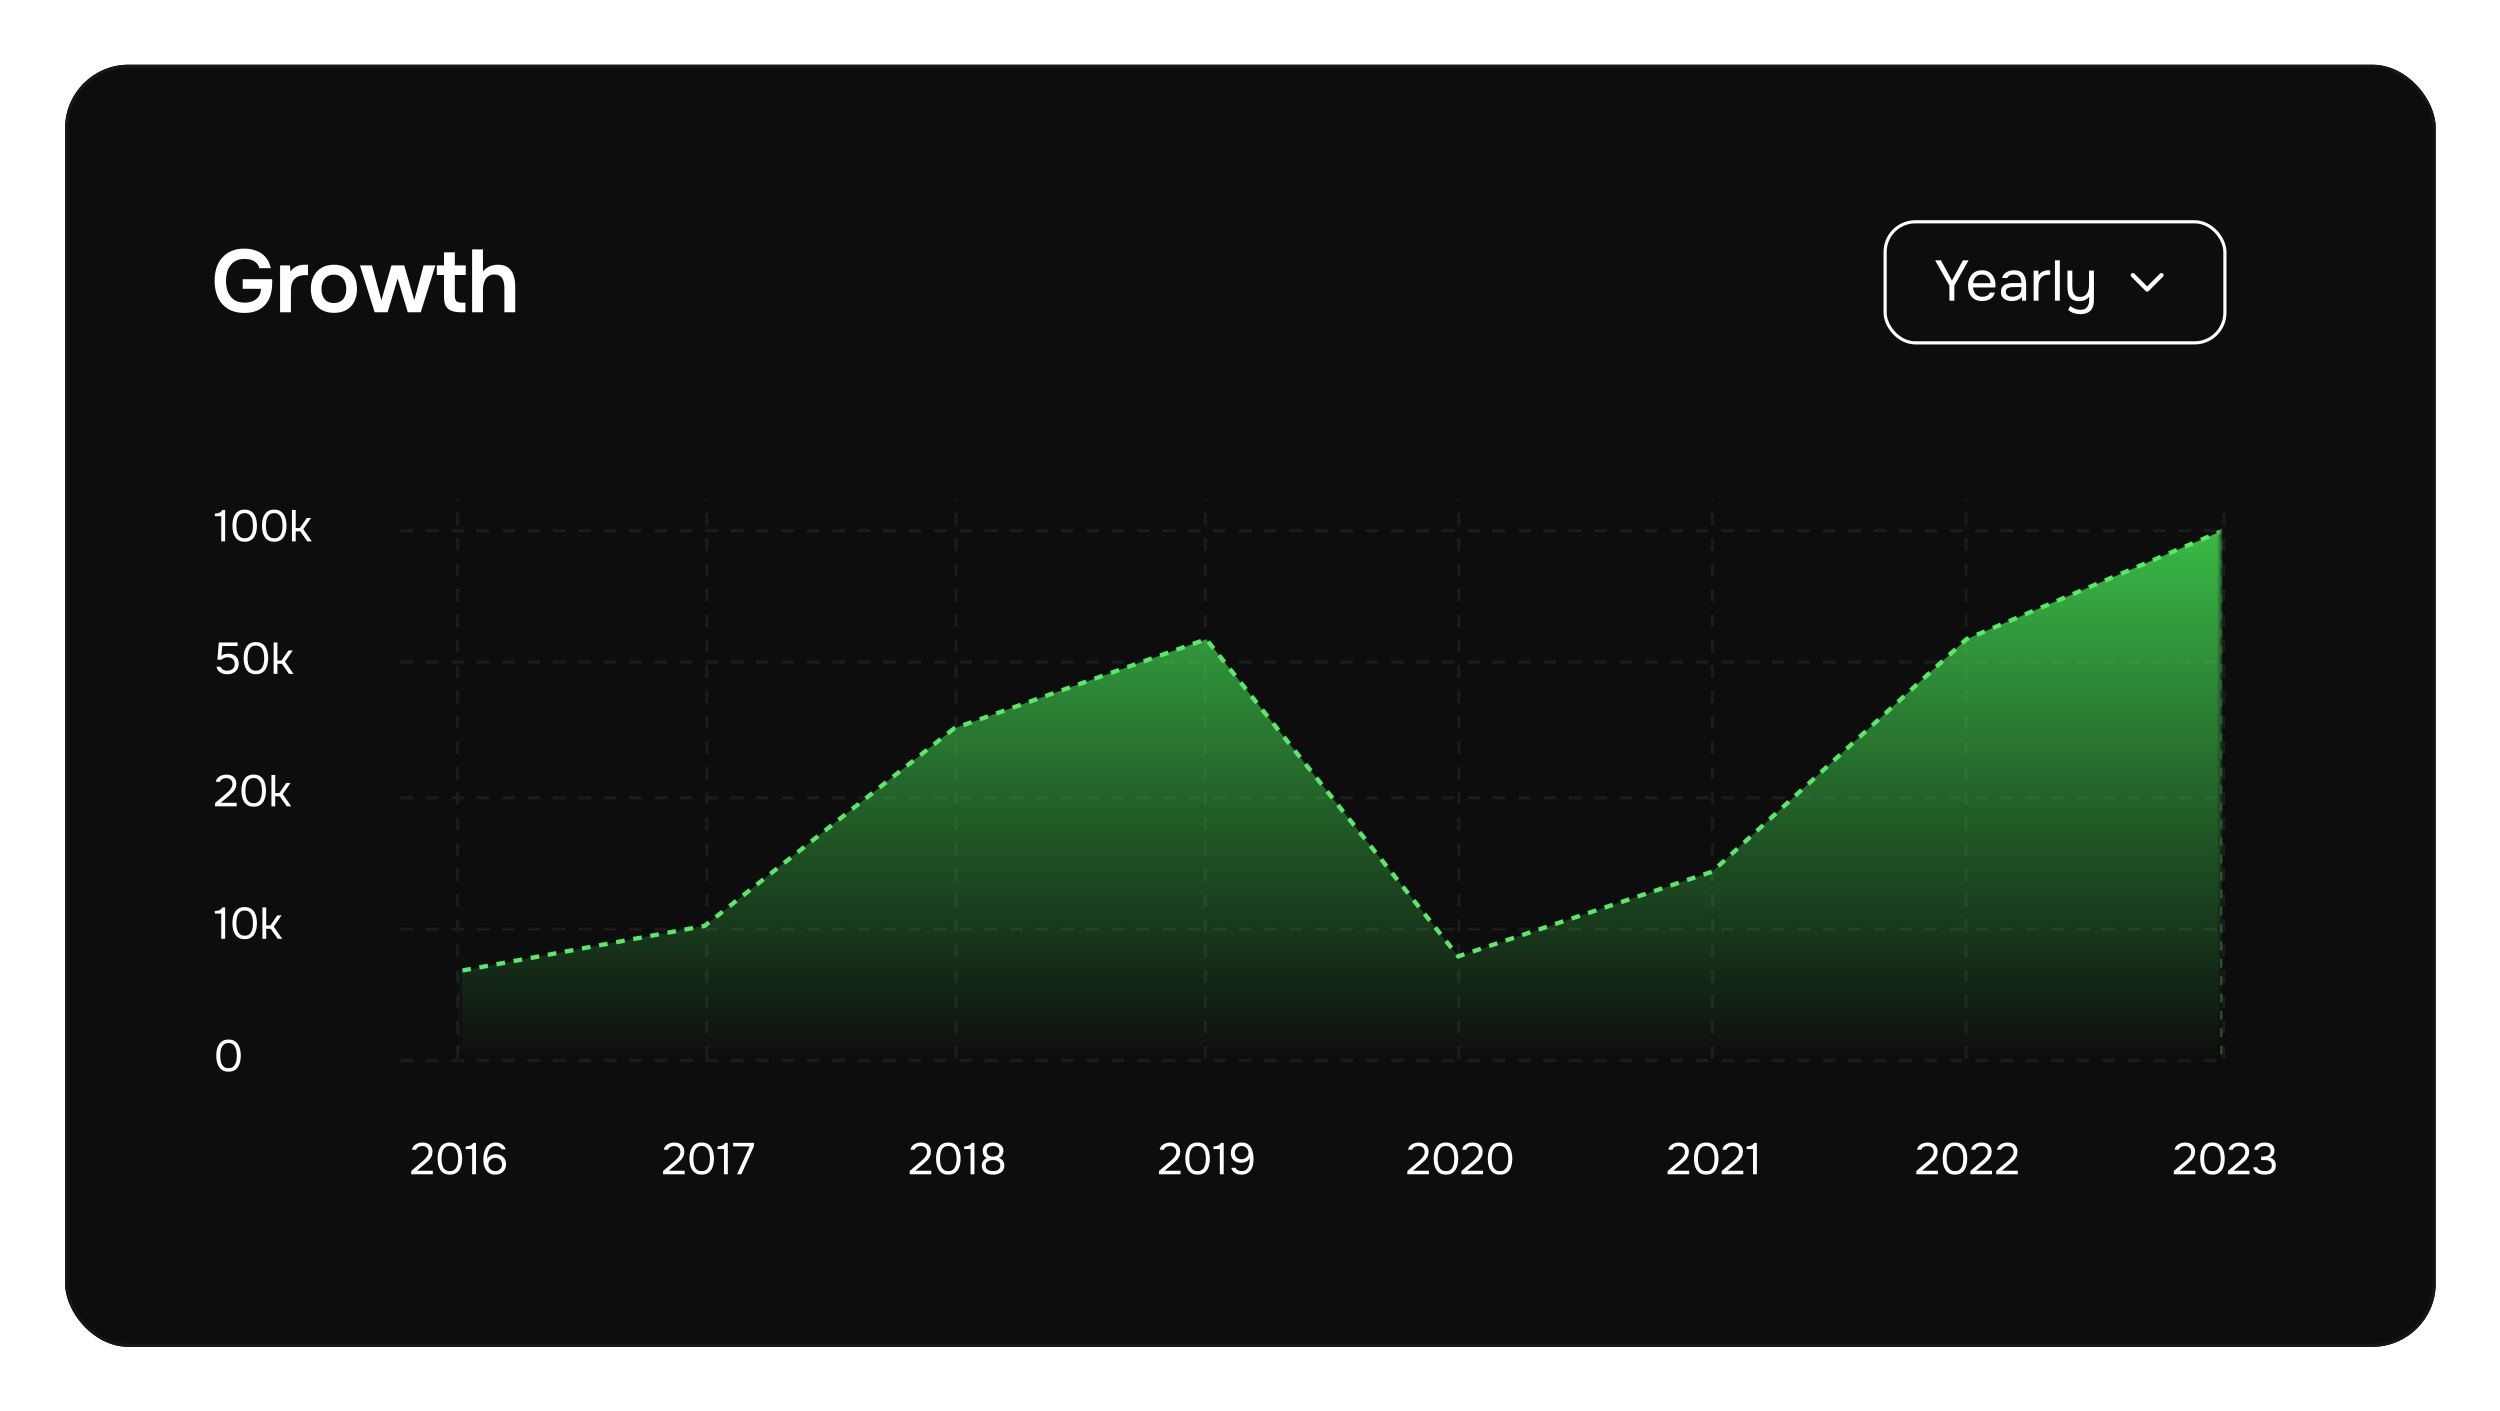 <svg width="817" height="461" viewBox="0 0 817 461" fill="none" xmlns="http://www.w3.org/2000/svg">
<g filter="url(#filter0_d_2296_1131)">
<rect x="21.266" y="17" width="774.735" height="419" rx="20.743" fill="#0D0D0D"/>
<rect x="21.784" y="17.519" width="773.698" height="417.963" rx="20.224" stroke="#161616" stroke-width="1.037"/>
<line x1="149.536" y1="341.892" x2="149.536" y2="158.773" stroke="#1B1B1B" stroke-width="1.037" stroke-dasharray="4.15 4.15"/>
<path d="M134.393 379.604V378.544L137.297 376.032C137.558 375.809 137.844 375.567 138.153 375.306C138.473 375.035 138.773 374.744 139.054 374.434C139.344 374.125 139.581 373.796 139.765 373.447C139.959 373.089 140.056 372.711 140.056 372.315C140.056 371.695 139.872 371.221 139.504 370.892C139.136 370.553 138.642 370.383 138.023 370.383C137.529 370.383 137.098 370.485 136.731 370.688C136.363 370.892 136.121 371.187 136.005 371.574H134.654C134.751 371.042 134.969 370.606 135.308 370.267C135.656 369.919 136.072 369.657 136.556 369.483C137.05 369.309 137.558 369.222 138.081 369.222C138.72 369.222 139.281 369.338 139.765 369.57C140.259 369.803 140.641 370.141 140.912 370.587C141.193 371.022 141.333 371.56 141.333 372.198C141.333 372.828 141.212 373.379 140.97 373.854C140.738 374.328 140.428 374.759 140.041 375.146C139.664 375.523 139.257 375.896 138.821 376.264L136.222 378.456H141.449V379.604H134.393ZM147.016 379.72C146.3 379.72 145.685 379.589 145.172 379.328C144.669 379.057 144.258 378.684 143.938 378.21C143.619 377.726 143.382 377.169 143.227 376.54C143.082 375.901 143.009 375.214 143.009 374.478C143.009 373.742 143.082 373.06 143.227 372.431C143.372 371.792 143.604 371.235 143.924 370.761C144.243 370.277 144.655 369.899 145.158 369.628C145.671 369.357 146.29 369.222 147.016 369.222C147.781 369.222 148.42 369.372 148.933 369.672C149.456 369.962 149.867 370.359 150.167 370.863C150.477 371.366 150.695 371.932 150.821 372.561C150.956 373.181 151.024 373.82 151.024 374.478C151.024 375.136 150.956 375.78 150.821 376.409C150.695 377.029 150.477 377.59 150.167 378.093C149.867 378.587 149.456 378.984 148.933 379.284C148.42 379.574 147.781 379.72 147.016 379.72ZM147.016 378.573C147.588 378.573 148.047 378.452 148.396 378.21C148.754 377.958 149.03 377.629 149.223 377.222C149.417 376.816 149.548 376.375 149.616 375.901C149.683 375.417 149.717 374.943 149.717 374.478C149.717 374.023 149.683 373.558 149.616 373.084C149.548 372.6 149.417 372.155 149.223 371.748C149.03 371.332 148.754 370.998 148.396 370.746C148.047 370.495 147.588 370.369 147.016 370.369C146.436 370.369 145.966 370.495 145.608 370.746C145.25 370.998 144.974 371.332 144.78 371.748C144.596 372.155 144.471 372.6 144.403 373.084C144.335 373.558 144.301 374.023 144.301 374.478C144.301 374.943 144.335 375.417 144.403 375.901C144.471 376.375 144.596 376.816 144.78 377.222C144.974 377.629 145.25 377.958 145.608 378.21C145.966 378.452 146.436 378.573 147.016 378.573ZM154.291 379.604V371.371H152.201V370.514C152.588 370.485 152.931 370.442 153.232 370.383C153.532 370.316 153.798 370.204 154.03 370.049C154.272 369.885 154.485 369.648 154.669 369.338H155.555V379.604H154.291ZM161.875 379.72C161.178 379.72 160.578 379.589 160.074 379.328C159.581 379.057 159.174 378.694 158.855 378.239C158.545 377.774 158.318 377.251 158.172 376.671C158.027 376.08 157.955 375.461 157.955 374.812C157.955 374.047 158.027 373.331 158.172 372.663C158.327 371.985 158.564 371.39 158.884 370.877C159.213 370.364 159.639 369.962 160.162 369.672C160.684 369.372 161.313 369.222 162.049 369.222C162.543 369.222 163.003 369.309 163.428 369.483C163.864 369.648 164.242 369.899 164.561 370.238C164.88 370.567 165.118 370.974 165.273 371.458H163.951C163.777 371.1 163.511 370.829 163.153 370.645C162.794 370.461 162.422 370.369 162.035 370.369C161.589 370.369 161.207 370.456 160.888 370.63C160.568 370.795 160.297 371.017 160.074 371.298C159.861 371.579 159.687 371.898 159.552 372.256C159.426 372.615 159.334 372.987 159.276 373.375C159.218 373.762 159.189 374.139 159.189 374.507C159.411 374.168 159.668 373.892 159.958 373.679C160.258 373.466 160.583 373.312 160.931 373.215C161.289 373.108 161.652 373.055 162.02 373.055C162.698 373.055 163.283 373.195 163.777 373.476C164.28 373.747 164.672 374.13 164.953 374.623C165.234 375.107 165.374 375.669 165.374 376.308C165.374 376.985 165.224 377.58 164.924 378.093C164.624 378.606 164.208 379.008 163.675 379.299C163.153 379.579 162.552 379.72 161.875 379.72ZM161.846 378.573C162.281 378.573 162.664 378.481 162.993 378.297C163.332 378.103 163.598 377.847 163.791 377.527C163.985 377.198 164.082 376.835 164.082 376.438C164.082 376.012 163.99 375.635 163.806 375.306C163.622 374.977 163.366 374.715 163.036 374.522C162.717 374.328 162.34 374.231 161.904 374.231C161.507 374.231 161.13 374.323 160.771 374.507C160.413 374.681 160.123 374.933 159.9 375.262C159.687 375.582 159.581 375.964 159.581 376.409C159.581 376.816 159.678 377.184 159.871 377.513C160.074 377.832 160.345 378.089 160.684 378.282C161.033 378.476 161.42 378.573 161.846 378.573Z" fill="white"/>
<line x1="230.985" y1="341.892" x2="230.985" y2="158.773" stroke="#1B1B1B" stroke-width="1.037" stroke-dasharray="4.15 4.15"/>
<path d="M216.692 379.604V378.544L219.596 376.032C219.857 375.809 220.143 375.567 220.453 375.306C220.772 375.035 221.072 374.744 221.353 374.434C221.643 374.125 221.881 373.796 222.064 373.447C222.258 373.089 222.355 372.711 222.355 372.315C222.355 371.695 222.171 371.221 221.803 370.892C221.435 370.553 220.942 370.383 220.322 370.383C219.828 370.383 219.398 370.485 219.03 370.688C218.662 370.892 218.42 371.187 218.304 371.574H216.953C217.05 371.042 217.268 370.606 217.607 370.267C217.955 369.919 218.372 369.657 218.856 369.483C219.349 369.309 219.857 369.222 220.38 369.222C221.019 369.222 221.58 369.338 222.064 369.57C222.558 369.803 222.94 370.141 223.212 370.587C223.492 371.022 223.633 371.56 223.633 372.198C223.633 372.828 223.512 373.379 223.27 373.854C223.037 374.328 222.728 374.759 222.34 375.146C221.963 375.523 221.556 375.896 221.121 376.264L218.522 378.456H223.749V379.604H216.692ZM229.316 379.72C228.599 379.72 227.985 379.589 227.472 379.328C226.968 379.057 226.557 378.684 226.238 378.21C225.918 377.726 225.681 377.169 225.526 376.54C225.381 375.901 225.308 375.214 225.308 374.478C225.308 373.742 225.381 373.06 225.526 372.431C225.671 371.792 225.904 371.235 226.223 370.761C226.542 370.277 226.954 369.899 227.457 369.628C227.97 369.357 228.59 369.222 229.316 369.222C230.08 369.222 230.719 369.372 231.232 369.672C231.755 369.962 232.166 370.359 232.467 370.863C232.776 371.366 232.994 371.932 233.12 372.561C233.255 373.181 233.323 373.82 233.323 374.478C233.323 375.136 233.255 375.78 233.12 376.409C232.994 377.029 232.776 377.59 232.467 378.093C232.166 378.587 231.755 378.984 231.232 379.284C230.719 379.574 230.08 379.72 229.316 379.72ZM229.316 378.573C229.887 378.573 230.347 378.452 230.695 378.21C231.053 377.958 231.329 377.629 231.523 377.222C231.716 376.816 231.847 376.375 231.915 375.901C231.983 375.417 232.016 374.943 232.016 374.478C232.016 374.023 231.983 373.558 231.915 373.084C231.847 372.6 231.716 372.155 231.523 371.748C231.329 371.332 231.053 370.998 230.695 370.746C230.347 370.495 229.887 370.369 229.316 370.369C228.735 370.369 228.265 370.495 227.907 370.746C227.549 370.998 227.273 371.332 227.08 371.748C226.896 372.155 226.77 372.6 226.702 373.084C226.634 373.558 226.601 374.023 226.601 374.478C226.601 374.943 226.634 375.417 226.702 375.901C226.77 376.375 226.896 376.816 227.08 377.222C227.273 377.629 227.549 377.958 227.907 378.21C228.265 378.452 228.735 378.573 229.316 378.573ZM236.591 379.604V371.371H234.5V370.514C234.887 370.485 235.231 370.442 235.531 370.383C235.831 370.316 236.097 370.204 236.329 370.049C236.571 369.885 236.784 369.648 236.968 369.338H237.854V379.604H236.591ZM240.864 379.604L245.016 370.5H239.586V369.338H246.41V370.383L242.258 379.604H240.864Z" fill="white"/>
<line x1="312.427" y1="341.892" x2="312.427" y2="158.773" stroke="#1B1B1B" stroke-width="1.037" stroke-dasharray="4.15 4.15"/>
<path d="M297.287 379.604V378.544L300.191 376.032C300.452 375.809 300.738 375.567 301.047 375.306C301.367 375.035 301.667 374.744 301.948 374.434C302.238 374.125 302.475 373.796 302.659 373.447C302.853 373.089 302.949 372.711 302.949 372.315C302.949 371.695 302.765 371.221 302.398 370.892C302.03 370.553 301.536 370.383 300.917 370.383C300.423 370.383 299.992 370.485 299.624 370.688C299.257 370.892 299.015 371.187 298.898 371.574H297.548C297.645 371.042 297.863 370.606 298.201 370.267C298.55 369.919 298.966 369.657 299.45 369.483C299.944 369.309 300.452 369.222 300.975 369.222C301.614 369.222 302.175 369.338 302.659 369.57C303.153 369.803 303.535 370.141 303.806 370.587C304.087 371.022 304.227 371.56 304.227 372.198C304.227 372.828 304.106 373.379 303.864 373.854C303.632 374.328 303.322 374.759 302.935 375.146C302.557 375.523 302.151 375.896 301.715 376.264L299.116 378.456H304.343V379.604H297.287ZM309.91 379.72C309.194 379.72 308.579 379.589 308.066 379.328C307.563 379.057 307.152 378.684 306.832 378.21C306.513 377.726 306.275 377.169 306.121 376.54C305.975 375.901 305.903 375.214 305.903 374.478C305.903 373.742 305.975 373.06 306.121 372.431C306.266 371.792 306.498 371.235 306.818 370.761C307.137 370.277 307.548 369.899 308.052 369.628C308.565 369.357 309.184 369.222 309.91 369.222C310.675 369.222 311.314 369.372 311.827 369.672C312.35 369.962 312.761 370.359 313.061 370.863C313.371 371.366 313.589 371.932 313.714 372.561C313.85 373.181 313.918 373.82 313.918 374.478C313.918 375.136 313.85 375.78 313.714 376.409C313.589 377.029 313.371 377.59 313.061 378.093C312.761 378.587 312.35 378.984 311.827 379.284C311.314 379.574 310.675 379.72 309.91 379.72ZM309.91 378.573C310.481 378.573 310.941 378.452 311.29 378.21C311.648 377.958 311.924 377.629 312.117 377.222C312.311 376.816 312.442 376.375 312.509 375.901C312.577 375.417 312.611 374.943 312.611 374.478C312.611 374.023 312.577 373.558 312.509 373.084C312.442 372.6 312.311 372.155 312.117 371.748C311.924 371.332 311.648 370.998 311.29 370.746C310.941 370.495 310.481 370.369 309.91 370.369C309.329 370.369 308.86 370.495 308.502 370.746C308.144 370.998 307.868 371.332 307.674 371.748C307.49 372.155 307.364 372.6 307.297 373.084C307.229 373.558 307.195 374.023 307.195 374.478C307.195 374.943 307.229 375.417 307.297 375.901C307.364 376.375 307.49 376.816 307.674 377.222C307.868 377.629 308.144 377.958 308.502 378.21C308.86 378.452 309.329 378.573 309.91 378.573ZM317.185 379.604V371.371H315.094V370.514C315.482 370.485 315.825 370.442 316.125 370.383C316.425 370.316 316.692 370.204 316.924 370.049C317.166 369.885 317.379 369.648 317.563 369.338H318.448V379.604H317.185ZM324.522 379.72C324.057 379.72 323.602 379.671 323.157 379.574C322.721 379.468 322.329 379.299 321.981 379.066C321.632 378.834 321.352 378.529 321.139 378.152C320.935 377.764 320.834 377.295 320.834 376.743C320.834 376.356 320.902 376.003 321.037 375.683C321.173 375.364 321.366 375.088 321.618 374.856C321.879 374.623 322.184 374.439 322.533 374.304C322.145 374.12 321.85 373.892 321.647 373.621C321.444 373.341 321.308 373.05 321.24 372.75C321.173 372.45 321.139 372.179 321.139 371.937C321.139 371.453 321.231 371.042 321.415 370.703C321.608 370.364 321.865 370.083 322.184 369.861C322.513 369.638 322.876 369.478 323.273 369.382C323.68 369.275 324.096 369.222 324.522 369.222C324.948 369.222 325.359 369.275 325.756 369.382C326.163 369.478 326.526 369.638 326.845 369.861C327.174 370.083 327.431 370.364 327.615 370.703C327.808 371.042 327.905 371.453 327.905 371.937C327.905 372.189 327.866 372.46 327.789 372.75C327.721 373.041 327.586 373.321 327.382 373.592C327.179 373.854 326.884 374.076 326.497 374.26C326.864 374.396 327.174 374.585 327.426 374.827C327.687 375.068 327.881 375.354 328.007 375.683C328.142 376.003 328.21 376.356 328.21 376.743C328.21 377.295 328.103 377.764 327.89 378.152C327.687 378.529 327.406 378.834 327.048 379.066C326.7 379.299 326.308 379.468 325.872 379.574C325.437 379.671 324.986 379.72 324.522 379.72ZM324.522 378.573C324.754 378.573 325.006 378.548 325.277 378.5C325.548 378.452 325.804 378.364 326.046 378.239C326.298 378.103 326.501 377.919 326.656 377.687C326.821 377.445 326.903 377.135 326.903 376.758C326.903 376.312 326.787 375.959 326.555 375.698C326.332 375.436 326.037 375.248 325.669 375.131C325.311 375.015 324.928 374.957 324.522 374.957C324.125 374.957 323.743 375.015 323.375 375.131C323.007 375.248 322.707 375.436 322.475 375.698C322.242 375.959 322.126 376.312 322.126 376.758C322.126 377.135 322.204 377.445 322.358 377.687C322.523 377.919 322.731 378.103 322.983 378.239C323.234 378.364 323.496 378.452 323.767 378.5C324.038 378.548 324.29 378.573 324.522 378.573ZM324.522 373.839C324.89 373.839 325.228 373.781 325.538 373.665C325.848 373.539 326.1 373.355 326.293 373.113C326.497 372.861 326.598 372.547 326.598 372.169C326.608 371.724 326.516 371.371 326.322 371.109C326.129 370.848 325.872 370.659 325.553 370.543C325.243 370.427 324.899 370.369 324.522 370.369C324.135 370.369 323.781 370.432 323.462 370.558C323.152 370.674 322.905 370.863 322.721 371.124C322.537 371.376 322.446 371.705 322.446 372.111C322.446 372.518 322.542 372.852 322.736 373.113C322.939 373.365 323.196 373.549 323.505 373.665C323.825 373.781 324.164 373.839 324.522 373.839Z" fill="white"/>
<line x1="393.872" y1="341.892" x2="393.872" y2="158.773" stroke="#1B1B1B" stroke-width="1.037" stroke-dasharray="4.15 4.15"/>
<path d="M378.746 379.604V378.544L381.65 376.032C381.911 375.809 382.197 375.567 382.507 375.306C382.826 375.035 383.126 374.744 383.407 374.434C383.697 374.125 383.935 373.796 384.118 373.447C384.312 373.089 384.409 372.711 384.409 372.315C384.409 371.695 384.225 371.221 383.857 370.892C383.489 370.553 382.996 370.383 382.376 370.383C381.882 370.383 381.452 370.485 381.084 370.688C380.716 370.892 380.474 371.187 380.358 371.574H379.008C379.104 371.042 379.322 370.606 379.661 370.267C380.009 369.919 380.426 369.657 380.91 369.483C381.403 369.309 381.911 369.222 382.434 369.222C383.073 369.222 383.634 369.338 384.118 369.57C384.612 369.803 384.995 370.141 385.266 370.587C385.546 371.022 385.687 371.56 385.687 372.198C385.687 372.828 385.566 373.379 385.324 373.854C385.091 374.328 384.782 374.759 384.394 375.146C384.017 375.523 383.61 375.896 383.175 376.264L380.576 378.456H385.803V379.604H378.746ZM391.37 379.72C390.653 379.72 390.039 379.589 389.526 379.328C389.022 379.057 388.611 378.684 388.292 378.21C387.972 377.726 387.735 377.169 387.58 376.54C387.435 375.901 387.362 375.214 387.362 374.478C387.362 373.742 387.435 373.06 387.58 372.431C387.725 371.792 387.958 371.235 388.277 370.761C388.596 370.277 389.008 369.899 389.511 369.628C390.024 369.357 390.644 369.222 391.37 369.222C392.134 369.222 392.773 369.372 393.286 369.672C393.809 369.962 394.22 370.359 394.521 370.863C394.83 371.366 395.048 371.932 395.174 372.561C395.309 373.181 395.377 373.82 395.377 374.478C395.377 375.136 395.309 375.78 395.174 376.409C395.048 377.029 394.83 377.59 394.521 378.093C394.22 378.587 393.809 378.984 393.286 379.284C392.773 379.574 392.134 379.72 391.37 379.72ZM391.37 378.573C391.941 378.573 392.401 378.452 392.749 378.21C393.107 377.958 393.383 377.629 393.577 377.222C393.77 376.816 393.901 376.375 393.969 375.901C394.037 375.417 394.07 374.943 394.07 374.478C394.07 374.023 394.037 373.558 393.969 373.084C393.901 372.6 393.77 372.155 393.577 371.748C393.383 371.332 393.107 370.998 392.749 370.746C392.401 370.495 391.941 370.369 391.37 370.369C390.789 370.369 390.319 370.495 389.961 370.746C389.603 370.998 389.327 371.332 389.134 371.748C388.95 372.155 388.824 372.6 388.756 373.084C388.688 373.558 388.655 374.023 388.655 374.478C388.655 374.943 388.688 375.417 388.756 375.901C388.824 376.375 388.95 376.816 389.134 377.222C389.327 377.629 389.603 377.958 389.961 378.21C390.319 378.452 390.789 378.573 391.37 378.573ZM398.645 379.604V371.371H396.554V370.514C396.941 370.485 397.285 370.442 397.585 370.383C397.885 370.316 398.151 370.204 398.383 370.049C398.625 369.885 398.838 369.648 399.022 369.338H399.908V379.604H398.645ZM405.633 379.72C405.139 379.72 404.665 379.637 404.21 379.473C403.765 379.308 403.377 379.061 403.048 378.732C402.719 378.394 402.492 377.977 402.366 377.484H403.76C403.934 377.851 404.215 378.127 404.602 378.311C404.999 378.485 405.391 378.573 405.778 378.573C406.301 378.573 406.732 378.466 407.07 378.253C407.419 378.031 407.69 377.73 407.883 377.353C408.087 376.975 408.232 376.554 408.319 376.09C408.406 375.615 408.45 375.127 408.45 374.623C408.45 374.575 408.45 374.522 408.45 374.464C408.45 374.405 408.45 374.352 408.45 374.304C408.266 374.681 408.019 374.986 407.709 375.219C407.399 375.441 407.056 375.606 406.678 375.712C406.301 375.809 405.918 375.857 405.531 375.857C404.931 375.857 404.379 375.736 403.876 375.494C403.382 375.243 402.985 374.88 402.685 374.405C402.395 373.921 402.25 373.336 402.25 372.649C402.25 371.961 402.4 371.361 402.7 370.848C403 370.335 403.416 369.938 403.949 369.657C404.491 369.367 405.115 369.222 405.822 369.222C406.577 369.222 407.201 369.382 407.695 369.701C408.198 370.02 408.59 370.446 408.871 370.979C409.161 371.511 409.364 372.097 409.481 372.736C409.597 373.365 409.655 373.994 409.655 374.623C409.655 375.349 409.582 376.022 409.437 376.641C409.292 377.251 409.06 377.789 408.74 378.253C408.421 378.718 408.004 379.081 407.491 379.342C406.978 379.594 406.359 379.72 405.633 379.72ZM405.72 374.696C406.136 374.696 406.514 374.609 406.853 374.434C407.201 374.26 407.477 374.018 407.68 373.708C407.893 373.399 408 373.036 408 372.619C408 372.174 407.903 371.787 407.709 371.458C407.516 371.119 407.249 370.853 406.911 370.659C406.581 370.466 406.204 370.369 405.778 370.369C405.342 370.369 404.955 370.466 404.616 370.659C404.287 370.853 404.026 371.114 403.832 371.443C403.639 371.773 403.542 372.135 403.542 372.532C403.542 373.21 403.736 373.742 404.123 374.13C404.52 374.507 405.052 374.696 405.72 374.696Z" fill="white"/>
<line x1="476.739" y1="341.892" x2="476.739" y2="158.773" stroke="#1B1B1B" stroke-width="1.037" stroke-dasharray="4.15 4.15"/>
<path d="M459.917 379.604V378.544L462.821 376.032C463.082 375.809 463.367 375.567 463.677 375.306C463.997 375.035 464.297 374.744 464.577 374.434C464.868 374.125 465.105 373.796 465.289 373.447C465.482 373.089 465.579 372.711 465.579 372.315C465.579 371.695 465.395 371.221 465.028 370.892C464.66 370.553 464.166 370.383 463.546 370.383C463.053 370.383 462.622 370.485 462.254 370.688C461.886 370.892 461.644 371.187 461.528 371.574H460.178C460.275 371.042 460.492 370.606 460.831 370.267C461.18 369.919 461.596 369.657 462.08 369.483C462.574 369.309 463.082 369.222 463.605 369.222C464.243 369.222 464.805 369.338 465.289 369.57C465.783 369.803 466.165 370.141 466.436 370.587C466.717 371.022 466.857 371.56 466.857 372.198C466.857 372.828 466.736 373.379 466.494 373.854C466.262 374.328 465.952 374.759 465.565 375.146C465.187 375.523 464.781 375.896 464.345 376.264L461.746 378.456H466.973V379.604H459.917ZM472.54 379.72C471.824 379.72 471.209 379.589 470.696 379.328C470.193 379.057 469.781 378.684 469.462 378.21C469.143 377.726 468.905 377.169 468.75 376.54C468.605 375.901 468.533 375.214 468.533 374.478C468.533 373.742 468.605 373.06 468.75 372.431C468.896 371.792 469.128 371.235 469.447 370.761C469.767 370.277 470.178 369.899 470.682 369.628C471.195 369.357 471.814 369.222 472.54 369.222C473.305 369.222 473.944 369.372 474.457 369.672C474.979 369.962 475.391 370.359 475.691 370.863C476.001 371.366 476.219 371.932 476.344 372.561C476.48 373.181 476.548 373.82 476.548 374.478C476.548 375.136 476.48 375.78 476.344 376.409C476.219 377.029 476.001 377.59 475.691 378.093C475.391 378.587 474.979 378.984 474.457 379.284C473.944 379.574 473.305 379.72 472.54 379.72ZM472.54 378.573C473.111 378.573 473.571 378.452 473.92 378.21C474.278 377.958 474.554 377.629 474.747 377.222C474.941 376.816 475.071 376.375 475.139 375.901C475.207 375.417 475.241 374.943 475.241 374.478C475.241 374.023 475.207 373.558 475.139 373.084C475.071 372.6 474.941 372.155 474.747 371.748C474.554 371.332 474.278 370.998 473.92 370.746C473.571 370.495 473.111 370.369 472.54 370.369C471.959 370.369 471.49 370.495 471.132 370.746C470.774 370.998 470.498 371.332 470.304 371.748C470.12 372.155 469.994 372.6 469.927 373.084C469.859 373.558 469.825 374.023 469.825 374.478C469.825 374.943 469.859 375.417 469.927 375.901C469.994 376.375 470.12 376.816 470.304 377.222C470.498 377.629 470.774 377.958 471.132 378.21C471.49 378.452 471.959 378.573 472.54 378.573ZM477.584 379.604V378.544L480.488 376.032C480.75 375.809 481.035 375.567 481.345 375.306C481.664 375.035 481.964 374.744 482.245 374.434C482.535 374.125 482.773 373.796 482.957 373.447C483.15 373.089 483.247 372.711 483.247 372.315C483.247 371.695 483.063 371.221 482.695 370.892C482.327 370.553 481.834 370.383 481.214 370.383C480.72 370.383 480.29 370.485 479.922 370.688C479.554 370.892 479.312 371.187 479.196 371.574H477.846C477.942 371.042 478.16 370.606 478.499 370.267C478.847 369.919 479.264 369.657 479.748 369.483C480.241 369.309 480.75 369.222 481.272 369.222C481.911 369.222 482.473 369.338 482.957 369.57C483.45 369.803 483.833 370.141 484.104 370.587C484.384 371.022 484.525 371.56 484.525 372.198C484.525 372.828 484.404 373.379 484.162 373.854C483.929 374.328 483.62 374.759 483.232 375.146C482.855 375.523 482.448 375.896 482.013 376.264L479.414 378.456H484.641V379.604H477.584ZM490.208 379.72C489.491 379.72 488.877 379.589 488.364 379.328C487.86 379.057 487.449 378.684 487.13 378.21C486.81 377.726 486.573 377.169 486.418 376.54C486.273 375.901 486.2 375.214 486.2 374.478C486.2 373.742 486.273 373.06 486.418 372.431C486.563 371.792 486.796 371.235 487.115 370.761C487.435 370.277 487.846 369.899 488.349 369.628C488.862 369.357 489.482 369.222 490.208 369.222C490.973 369.222 491.611 369.372 492.124 369.672C492.647 369.962 493.059 370.359 493.359 370.863C493.668 371.366 493.886 371.932 494.012 372.561C494.148 373.181 494.215 373.82 494.215 374.478C494.215 375.136 494.148 375.78 494.012 376.409C493.886 377.029 493.668 377.59 493.359 378.093C493.059 378.587 492.647 378.984 492.124 379.284C491.611 379.574 490.973 379.72 490.208 379.72ZM490.208 378.573C490.779 378.573 491.239 378.452 491.587 378.21C491.945 377.958 492.221 377.629 492.415 377.222C492.608 376.816 492.739 376.375 492.807 375.901C492.875 375.417 492.908 374.943 492.908 374.478C492.908 374.023 492.875 373.558 492.807 373.084C492.739 372.6 492.608 372.155 492.415 371.748C492.221 371.332 491.945 370.998 491.587 370.746C491.239 370.495 490.779 370.369 490.208 370.369C489.627 370.369 489.158 370.495 488.799 370.746C488.441 370.998 488.165 371.332 487.972 371.748C487.788 372.155 487.662 372.6 487.594 373.084C487.526 373.558 487.493 374.023 487.493 374.478C487.493 374.943 487.526 375.417 487.594 375.901C487.662 376.375 487.788 376.816 487.972 377.222C488.165 377.629 488.441 377.958 488.799 378.21C489.158 378.452 489.627 378.573 490.208 378.573Z" fill="white"/>
<line x1="559.599" y1="341.892" x2="559.599" y2="158.773" stroke="#1B1B1B" stroke-width="1.037" stroke-dasharray="4.15 4.15"/>
<path d="M544.973 379.604V378.544L547.877 376.032C548.138 375.809 548.424 375.567 548.734 375.306C549.053 375.035 549.353 374.744 549.634 374.434C549.924 374.125 550.161 373.796 550.345 373.447C550.539 373.089 550.636 372.711 550.636 372.315C550.636 371.695 550.452 371.221 550.084 370.892C549.716 370.553 549.222 370.383 548.603 370.383C548.109 370.383 547.678 370.485 547.311 370.688C546.943 370.892 546.701 371.187 546.585 371.574H545.234C545.331 371.042 545.549 370.606 545.888 370.267C546.236 369.919 546.652 369.657 547.136 369.483C547.63 369.309 548.138 369.222 548.661 369.222C549.3 369.222 549.861 369.338 550.345 369.57C550.839 369.803 551.221 370.141 551.492 370.587C551.773 371.022 551.913 371.56 551.913 372.198C551.913 372.828 551.792 373.379 551.55 373.854C551.318 374.328 551.008 374.759 550.621 375.146C550.244 375.523 549.837 375.896 549.401 376.264L546.802 378.456H552.03V379.604H544.973ZM557.597 379.72C556.88 379.72 556.266 379.589 555.753 379.328C555.249 379.057 554.838 378.684 554.518 378.21C554.199 377.726 553.962 377.169 553.807 376.54C553.662 375.901 553.589 375.214 553.589 374.478C553.589 373.742 553.662 373.06 553.807 372.431C553.952 371.792 554.184 371.235 554.504 370.761C554.823 370.277 555.235 369.899 555.738 369.628C556.251 369.357 556.871 369.222 557.597 369.222C558.361 369.222 559 369.372 559.513 369.672C560.036 369.962 560.447 370.359 560.747 370.863C561.057 371.366 561.275 371.932 561.401 372.561C561.536 373.181 561.604 373.82 561.604 374.478C561.604 375.136 561.536 375.78 561.401 376.409C561.275 377.029 561.057 377.59 560.747 378.093C560.447 378.587 560.036 378.984 559.513 379.284C559 379.574 558.361 379.72 557.597 379.72ZM557.597 378.573C558.168 378.573 558.627 378.452 558.976 378.21C559.334 377.958 559.61 377.629 559.804 377.222C559.997 376.816 560.128 376.375 560.196 375.901C560.263 375.417 560.297 374.943 560.297 374.478C560.297 374.023 560.263 373.558 560.196 373.084C560.128 372.6 559.997 372.155 559.804 371.748C559.61 371.332 559.334 370.998 558.976 370.746C558.627 370.495 558.168 370.369 557.597 370.369C557.016 370.369 556.546 370.495 556.188 370.746C555.83 370.998 555.554 371.332 555.36 371.748C555.177 372.155 555.051 372.6 554.983 373.084C554.915 373.558 554.881 374.023 554.881 374.478C554.881 374.943 554.915 375.417 554.983 375.901C555.051 376.375 555.177 376.816 555.36 377.222C555.554 377.629 555.83 377.958 556.188 378.21C556.546 378.452 557.016 378.573 557.597 378.573ZM562.641 379.604V378.544L565.545 376.032C565.806 375.809 566.091 375.567 566.401 375.306C566.721 375.035 567.021 374.744 567.301 374.434C567.592 374.125 567.829 373.796 568.013 373.447C568.206 373.089 568.303 372.711 568.303 372.315C568.303 371.695 568.119 371.221 567.752 370.892C567.384 370.553 566.89 370.383 566.271 370.383C565.777 370.383 565.346 370.485 564.978 370.688C564.61 370.892 564.368 371.187 564.252 371.574H562.902C562.999 371.042 563.217 370.606 563.555 370.267C563.904 369.919 564.32 369.657 564.804 369.483C565.298 369.309 565.806 369.222 566.329 369.222C566.967 369.222 567.529 369.338 568.013 369.57C568.507 369.803 568.889 370.141 569.16 370.587C569.441 371.022 569.581 371.56 569.581 372.198C569.581 372.828 569.46 373.379 569.218 373.854C568.986 374.328 568.676 374.759 568.289 375.146C567.911 375.523 567.505 375.896 567.069 376.264L564.47 378.456H569.697V379.604H562.641ZM572.883 379.604V371.371H570.792V370.514C571.179 370.485 571.523 370.442 571.823 370.383C572.123 370.316 572.389 370.204 572.622 370.049C572.864 369.885 573.077 369.648 573.26 369.338H574.146V379.604H572.883Z" fill="white"/>
<line x1="642.466" y1="341.892" x2="642.466" y2="158.773" stroke="#1B1B1B" stroke-width="1.037" stroke-dasharray="4.15 4.15"/>
<path d="M626.257 379.604V378.544L629.161 376.032C629.422 375.809 629.708 375.567 630.017 375.306C630.337 375.035 630.637 374.744 630.918 374.434C631.208 374.125 631.445 373.796 631.629 373.447C631.823 373.089 631.919 372.711 631.919 372.315C631.919 371.695 631.736 371.221 631.368 370.892C631 370.553 630.506 370.383 629.887 370.383C629.393 370.383 628.962 370.485 628.594 370.688C628.227 370.892 627.985 371.187 627.868 371.574H626.518C626.615 371.042 626.833 370.606 627.171 370.267C627.52 369.919 627.936 369.657 628.42 369.483C628.914 369.309 629.422 369.222 629.945 369.222C630.584 369.222 631.145 369.338 631.629 369.57C632.123 369.803 632.505 370.141 632.776 370.587C633.057 371.022 633.197 371.56 633.197 372.198C633.197 372.828 633.076 373.379 632.834 373.854C632.602 374.328 632.292 374.759 631.905 375.146C631.527 375.523 631.121 375.896 630.685 376.264L628.086 378.456H633.313V379.604H626.257ZM638.88 379.72C638.164 379.72 637.549 379.589 637.036 379.328C636.533 379.057 636.122 378.684 635.802 378.21C635.483 377.726 635.246 377.169 635.091 376.54C634.945 375.901 634.873 375.214 634.873 374.478C634.873 373.742 634.945 373.06 635.091 372.431C635.236 371.792 635.468 371.235 635.788 370.761C636.107 370.277 636.518 369.899 637.022 369.628C637.535 369.357 638.154 369.222 638.88 369.222C639.645 369.222 640.284 369.372 640.797 369.672C641.32 369.962 641.731 370.359 642.031 370.863C642.341 371.366 642.559 371.932 642.685 372.561C642.82 373.181 642.888 373.82 642.888 374.478C642.888 375.136 642.82 375.78 642.685 376.409C642.559 377.029 642.341 377.59 642.031 378.093C641.731 378.587 641.32 378.984 640.797 379.284C640.284 379.574 639.645 379.72 638.88 379.72ZM638.88 378.573C639.451 378.573 639.911 378.452 640.26 378.21C640.618 377.958 640.894 377.629 641.087 377.222C641.281 376.816 641.412 376.375 641.479 375.901C641.547 375.417 641.581 374.943 641.581 374.478C641.581 374.023 641.547 373.558 641.479 373.084C641.412 372.6 641.281 372.155 641.087 371.748C640.894 371.332 640.618 370.998 640.26 370.746C639.911 370.495 639.451 370.369 638.88 370.369C638.3 370.369 637.83 370.495 637.472 370.746C637.114 370.998 636.838 371.332 636.644 371.748C636.46 372.155 636.335 372.6 636.267 373.084C636.199 373.558 636.165 374.023 636.165 374.478C636.165 374.943 636.199 375.417 636.267 375.901C636.335 376.375 636.46 376.816 636.644 377.222C636.838 377.629 637.114 377.958 637.472 378.21C637.83 378.452 638.3 378.573 638.88 378.573ZM643.924 379.604V378.544L646.828 376.032C647.09 375.809 647.375 375.567 647.685 375.306C648.004 375.035 648.305 374.744 648.585 374.434C648.876 374.125 649.113 373.796 649.297 373.447C649.49 373.089 649.587 372.711 649.587 372.315C649.587 371.695 649.403 371.221 649.035 370.892C648.668 370.553 648.174 370.383 647.554 370.383C647.061 370.383 646.63 370.485 646.262 370.688C645.894 370.892 645.652 371.187 645.536 371.574H644.186C644.283 371.042 644.5 370.606 644.839 370.267C645.188 369.919 645.604 369.657 646.088 369.483C646.582 369.309 647.09 369.222 647.612 369.222C648.251 369.222 648.813 369.338 649.297 369.57C649.79 369.803 650.173 370.141 650.444 370.587C650.724 371.022 650.865 371.56 650.865 372.198C650.865 372.828 650.744 373.379 650.502 373.854C650.27 374.328 649.96 374.759 649.573 375.146C649.195 375.523 648.789 375.896 648.353 376.264L645.754 378.456H650.981V379.604H643.924ZM652.361 379.604V378.544L655.265 376.032C655.526 375.809 655.812 375.567 656.122 375.306C656.441 375.035 656.741 374.744 657.022 374.434C657.312 374.125 657.55 373.796 657.734 373.447C657.927 373.089 658.024 372.711 658.024 372.315C658.024 371.695 657.84 371.221 657.472 370.892C657.104 370.553 656.611 370.383 655.991 370.383C655.497 370.383 655.067 370.485 654.699 370.688C654.331 370.892 654.089 371.187 653.973 371.574H652.623C652.719 371.042 652.937 370.606 653.276 370.267C653.624 369.919 654.041 369.657 654.525 369.483C655.018 369.309 655.526 369.222 656.049 369.222C656.688 369.222 657.25 369.338 657.734 369.57C658.227 369.803 658.61 370.141 658.881 370.587C659.161 371.022 659.302 371.56 659.302 372.198C659.302 372.828 659.181 373.379 658.939 373.854C658.706 374.328 658.397 374.759 658.009 375.146C657.632 375.523 657.225 375.896 656.79 376.264L654.191 378.456H659.418V379.604H652.361Z" fill="white"/>
<line x1="726.751" y1="341.892" x2="726.751" y2="158.773" stroke="#1B1B1B" stroke-width="1.037" stroke-dasharray="4.15 4.15"/>
<path d="M710.41 379.604V378.544L713.314 376.032C713.576 375.809 713.861 375.567 714.171 375.306C714.49 375.035 714.791 374.744 715.071 374.434C715.362 374.125 715.599 373.796 715.783 373.447C715.976 373.089 716.073 372.711 716.073 372.315C716.073 371.695 715.889 371.221 715.521 370.892C715.154 370.553 714.66 370.383 714.04 370.383C713.547 370.383 713.116 370.485 712.748 370.688C712.38 370.892 712.138 371.187 712.022 371.574H710.672C710.769 371.042 710.986 370.606 711.325 370.267C711.674 369.919 712.09 369.657 712.574 369.483C713.067 369.309 713.576 369.222 714.098 369.222C714.737 369.222 715.299 369.338 715.783 369.57C716.276 369.803 716.659 370.141 716.93 370.587C717.21 371.022 717.351 371.56 717.351 372.198C717.351 372.828 717.23 373.379 716.988 373.854C716.756 374.328 716.446 374.759 716.059 375.146C715.681 375.523 715.274 375.896 714.839 376.264L712.24 378.456H717.467V379.604H710.41ZM723.034 379.72C722.318 379.72 721.703 379.589 721.19 379.328C720.687 379.057 720.275 378.684 719.956 378.21C719.636 377.726 719.399 377.169 719.244 376.54C719.099 375.901 719.027 375.214 719.027 374.478C719.027 373.742 719.099 373.06 719.244 372.431C719.39 371.792 719.622 371.235 719.941 370.761C720.261 370.277 720.672 369.899 721.175 369.628C721.688 369.357 722.308 369.222 723.034 369.222C723.799 369.222 724.438 369.372 724.951 369.672C725.473 369.962 725.885 370.359 726.185 370.863C726.495 371.366 726.712 371.932 726.838 372.561C726.974 373.181 727.041 373.82 727.041 374.478C727.041 375.136 726.974 375.78 726.838 376.409C726.712 377.029 726.495 377.59 726.185 378.093C725.885 378.587 725.473 378.984 724.951 379.284C724.438 379.574 723.799 379.72 723.034 379.72ZM723.034 378.573C723.605 378.573 724.065 378.452 724.413 378.21C724.772 377.958 725.047 377.629 725.241 377.222C725.435 376.816 725.565 376.375 725.633 375.901C725.701 375.417 725.735 374.943 725.735 374.478C725.735 374.023 725.701 373.558 725.633 373.084C725.565 372.6 725.435 372.155 725.241 371.748C725.047 371.332 724.772 370.998 724.413 370.746C724.065 370.495 723.605 370.369 723.034 370.369C722.453 370.369 721.984 370.495 721.626 370.746C721.267 370.998 720.992 371.332 720.798 371.748C720.614 372.155 720.488 372.6 720.42 373.084C720.353 373.558 720.319 374.023 720.319 374.478C720.319 374.943 720.353 375.417 720.42 375.901C720.488 376.375 720.614 376.816 720.798 377.222C720.992 377.629 721.267 377.958 721.626 378.21C721.984 378.452 722.453 378.573 723.034 378.573ZM728.078 379.604V378.544L730.982 376.032C731.243 375.809 731.529 375.567 731.839 375.306C732.158 375.035 732.458 374.744 732.739 374.434C733.029 374.125 733.266 373.796 733.45 373.447C733.644 373.089 733.741 372.711 733.741 372.315C733.741 371.695 733.557 371.221 733.189 370.892C732.821 370.553 732.327 370.383 731.708 370.383C731.214 370.383 730.784 370.485 730.416 370.688C730.048 370.892 729.806 371.187 729.69 371.574H728.339C728.436 371.042 728.654 370.606 728.993 370.267C729.341 369.919 729.757 369.657 730.241 369.483C730.735 369.309 731.243 369.222 731.766 369.222C732.405 369.222 732.966 369.338 733.45 369.57C733.944 369.803 734.326 370.141 734.597 370.587C734.878 371.022 735.018 371.56 735.018 372.198C735.018 372.828 734.897 373.379 734.655 373.854C734.423 374.328 734.113 374.759 733.726 375.146C733.349 375.523 732.942 375.896 732.507 376.264L729.908 378.456H735.135V379.604H728.078ZM740.092 379.72C739.685 379.72 739.274 379.681 738.858 379.604C738.451 379.516 738.069 379.381 737.711 379.197C737.362 379.013 737.062 378.766 736.81 378.456C736.568 378.147 736.413 377.764 736.346 377.309H737.652C737.769 377.639 737.962 377.895 738.233 378.079C738.504 378.263 738.804 378.394 739.133 378.471C739.472 378.539 739.797 378.573 740.106 378.573C740.329 378.573 740.571 378.553 740.832 378.515C741.094 378.476 741.345 378.394 741.587 378.268C741.839 378.142 742.042 377.958 742.197 377.716C742.352 377.464 742.429 377.135 742.429 376.729C742.429 376.341 742.357 376.032 742.212 375.799C742.066 375.557 741.873 375.378 741.631 375.262C741.389 375.136 741.118 375.054 740.818 375.015C740.527 374.977 740.232 374.957 739.932 374.957H738.945V373.825H739.54C739.879 373.825 740.198 373.796 740.498 373.738C740.798 373.67 741.065 373.568 741.297 373.433C741.529 373.297 741.708 373.118 741.834 372.895C741.97 372.673 742.037 372.397 742.037 372.068C742.037 371.593 741.936 371.235 741.733 370.993C741.539 370.751 741.287 370.587 740.978 370.5C740.668 370.412 740.343 370.369 740.005 370.369C739.734 370.369 739.453 370.412 739.163 370.5C738.882 370.577 738.63 370.708 738.407 370.892C738.185 371.066 738.035 371.303 737.957 371.603H736.694C736.752 371.177 736.888 370.814 737.101 370.514C737.314 370.214 737.575 369.967 737.885 369.774C738.204 369.58 738.553 369.44 738.93 369.353C739.317 369.265 739.709 369.222 740.106 369.222C740.542 369.222 740.948 369.27 741.326 369.367C741.713 369.454 742.052 369.604 742.342 369.817C742.633 370.02 742.86 370.291 743.025 370.63C743.199 370.969 743.286 371.38 743.286 371.864C743.286 372.223 743.228 372.552 743.112 372.852C742.996 373.152 742.822 373.413 742.589 373.636C742.367 373.859 742.086 374.042 741.747 374.188C742.183 374.265 742.546 374.42 742.836 374.652C743.136 374.885 743.359 375.17 743.504 375.509C743.659 375.838 743.736 376.211 743.736 376.627C743.736 377.276 743.62 377.803 743.388 378.21C743.155 378.616 742.855 378.931 742.488 379.153C742.12 379.366 741.723 379.516 741.297 379.604C740.871 379.681 740.469 379.72 740.092 379.72Z" fill="white"/>
<path d="M79.862 98.126C77.772 98.126 76 97.69 74.548 96.819C73.096 95.928 71.993 94.699 71.238 93.131C70.502 91.544 70.134 89.714 70.134 87.643C70.134 86.074 70.338 84.651 70.744 83.374C71.17 82.096 71.79 80.993 72.603 80.063C73.435 79.115 74.451 78.389 75.652 77.885C76.852 77.363 78.236 77.101 79.804 77.101C81.334 77.101 82.699 77.353 83.899 77.856C85.119 78.34 86.116 79.056 86.89 80.005C87.684 80.954 88.216 82.115 88.487 83.49H84.741C84.586 82.832 84.286 82.28 83.841 81.835C83.415 81.389 82.873 81.051 82.215 80.818C81.556 80.586 80.802 80.47 79.95 80.47C78.846 80.47 77.907 80.663 77.133 81.051C76.358 81.438 75.729 81.97 75.245 82.648C74.761 83.306 74.403 84.071 74.171 84.942C73.958 85.794 73.851 86.704 73.851 87.672C73.851 88.93 74.055 90.101 74.461 91.185C74.887 92.27 75.545 93.141 76.436 93.799C77.346 94.438 78.527 94.757 79.979 94.757C81.005 94.757 81.905 94.583 82.679 94.235C83.473 93.886 84.093 93.383 84.538 92.725C85.002 92.047 85.254 91.214 85.293 90.227H79.311V87.091H88.952V88.427C88.952 90.421 88.603 92.144 87.906 93.596C87.21 95.048 86.183 96.171 84.828 96.964C83.493 97.739 81.837 98.126 79.862 98.126ZM91.529 97.894V82.59H94.753L94.956 84.593C95.343 84.013 95.779 83.567 96.263 83.258C96.766 82.928 97.299 82.696 97.86 82.561C98.441 82.425 99.022 82.357 99.603 82.357C99.816 82.357 100.009 82.357 100.183 82.357C100.377 82.357 100.532 82.367 100.648 82.386V85.755H99.719C98.712 85.755 97.86 85.949 97.163 86.336C96.466 86.723 95.944 87.275 95.595 87.991C95.247 88.707 95.072 89.588 95.072 90.634V97.894H91.529ZM109.162 98.097C107.594 98.097 106.239 97.777 105.097 97.138C103.974 96.5 103.103 95.59 102.483 94.409C101.883 93.228 101.583 91.844 101.583 90.256C101.583 88.649 101.893 87.265 102.512 86.103C103.132 84.922 104.003 84.003 105.126 83.345C106.249 82.686 107.594 82.357 109.162 82.357C110.711 82.357 112.047 82.686 113.17 83.345C114.293 84.003 115.154 84.932 115.754 86.132C116.355 87.314 116.655 88.707 116.655 90.314C116.655 91.882 116.355 93.257 115.754 94.438C115.174 95.599 114.322 96.5 113.199 97.138C112.076 97.777 110.731 98.097 109.162 98.097ZM109.133 94.873C110.101 94.873 110.876 94.66 111.457 94.235C112.057 93.809 112.492 93.247 112.763 92.55C113.034 91.853 113.17 91.098 113.17 90.285C113.17 89.472 113.034 88.707 112.763 87.991C112.492 87.275 112.057 86.704 111.457 86.278C110.876 85.832 110.101 85.61 109.133 85.61C108.165 85.61 107.381 85.832 106.781 86.278C106.181 86.704 105.745 87.275 105.474 87.991C105.203 88.688 105.068 89.453 105.068 90.285C105.068 91.098 105.203 91.863 105.474 92.579C105.765 93.276 106.2 93.838 106.781 94.264C107.381 94.67 108.165 94.873 109.133 94.873ZM122.431 97.894L117.639 82.59H121.559L124.638 94.002L127.919 82.59H132.101L135.382 94.002L138.431 82.59H142.294L137.502 97.894H133.262L129.952 86.859L126.67 97.894H122.431ZM150.558 97.894C149.319 97.894 148.293 97.729 147.48 97.4C146.686 97.071 146.086 96.538 145.68 95.803C145.293 95.067 145.099 94.08 145.099 92.841V85.726H142.747V82.59H145.099V78.321H148.642V82.59H152.214V85.726H148.642V92.376C148.642 93.15 148.777 93.741 149.048 94.147C149.319 94.554 149.929 94.757 150.878 94.757H152.097V97.894H150.558ZM154.287 97.894V77.363H157.83V84.564C158.236 84.042 158.71 83.616 159.252 83.287C159.795 82.957 160.366 82.725 160.966 82.59C161.566 82.435 162.137 82.357 162.679 82.357C164.131 82.357 165.273 82.677 166.106 83.316C166.938 83.954 167.519 84.806 167.848 85.871C168.197 86.936 168.371 88.136 168.371 89.472V97.894H164.828V90.082C164.828 89.559 164.789 89.027 164.712 88.485C164.634 87.943 164.48 87.459 164.247 87.033C164.034 86.588 163.705 86.229 163.26 85.958C162.834 85.687 162.263 85.552 161.547 85.552C160.869 85.552 160.288 85.697 159.804 85.987C159.32 86.258 158.933 86.636 158.643 87.12C158.372 87.604 158.168 88.136 158.033 88.717C157.897 89.298 157.83 89.879 157.83 90.459V97.894H154.287Z" fill="white"/>
<rect x="616.058" y="68.338" width="111.042" height="39.557" rx="9.853" stroke="white" stroke-width="1.037"/>
<path d="M637.061 94.116V89.169L632.394 80.918H634.28L637.901 87.526L641.486 80.918H643.334L638.685 89.15V94.116H637.061ZM647.795 94.228C646.749 94.228 645.884 94.017 645.2 93.594C644.515 93.158 644.005 92.561 643.669 91.801C643.333 91.042 643.165 90.177 643.165 89.206C643.165 88.223 643.339 87.358 643.687 86.612C644.048 85.852 644.571 85.255 645.256 84.819C645.94 84.384 646.78 84.166 647.776 84.166C648.547 84.166 649.207 84.315 649.755 84.614C650.315 84.9 650.775 85.286 651.136 85.772C651.497 86.257 651.758 86.792 651.92 87.377C652.082 87.949 652.15 88.528 652.126 89.113C652.113 89.225 652.101 89.337 652.088 89.449C652.088 89.561 652.082 89.673 652.07 89.785H644.77C644.82 90.358 644.963 90.874 645.2 91.335C645.436 91.795 645.772 92.162 646.208 92.436C646.643 92.697 647.185 92.828 647.832 92.828C648.155 92.828 648.479 92.791 648.803 92.716C649.139 92.629 649.437 92.486 649.699 92.287C649.972 92.088 650.165 91.82 650.277 91.484H651.902C651.752 92.119 651.472 92.641 651.061 93.052C650.651 93.45 650.159 93.749 649.587 93.948C649.014 94.135 648.417 94.228 647.795 94.228ZM644.808 88.404H650.501C650.489 87.844 650.365 87.352 650.128 86.929C649.892 86.506 649.568 86.176 649.157 85.939C648.759 85.703 648.28 85.585 647.72 85.585C647.11 85.585 646.594 85.716 646.17 85.977C645.76 86.238 645.442 86.58 645.218 87.004C644.994 87.427 644.857 87.893 644.808 88.404ZM657.395 94.228C656.947 94.228 656.511 94.172 656.088 94.06C655.677 93.936 655.304 93.755 654.968 93.519C654.644 93.27 654.383 92.965 654.184 92.604C653.997 92.231 653.904 91.801 653.904 91.316C653.904 90.756 654.003 90.283 654.202 89.897C654.414 89.511 654.694 89.206 655.042 88.982C655.391 88.758 655.795 88.597 656.256 88.497C656.716 88.397 657.195 88.348 657.693 88.348H660.587C660.587 87.788 660.506 87.302 660.344 86.892C660.195 86.481 659.946 86.163 659.597 85.939C659.249 85.703 658.788 85.585 658.216 85.585C657.867 85.585 657.544 85.622 657.245 85.697C656.947 85.772 656.691 85.89 656.48 86.052C656.268 86.213 656.113 86.431 656.013 86.705H654.314C654.401 86.257 654.569 85.877 654.818 85.566C655.08 85.243 655.391 84.981 655.752 84.782C656.125 84.57 656.523 84.415 656.947 84.315C657.37 84.216 657.793 84.166 658.216 84.166C659.635 84.166 660.643 84.583 661.24 85.417C661.838 86.251 662.136 87.377 662.136 88.796V94.116H660.811L660.718 92.865C660.444 93.239 660.114 93.525 659.728 93.724C659.342 93.923 658.944 94.054 658.533 94.116C658.135 94.191 657.755 94.228 657.395 94.228ZM657.544 92.828C658.166 92.828 658.701 92.728 659.149 92.529C659.61 92.318 659.965 92.013 660.213 91.615C660.462 91.216 660.587 90.731 660.587 90.159V89.673H658.851C658.44 89.673 658.035 89.679 657.637 89.692C657.239 89.704 656.878 89.754 656.554 89.841C656.231 89.928 655.97 90.078 655.77 90.289C655.584 90.501 655.49 90.806 655.49 91.204C655.49 91.577 655.584 91.882 655.77 92.119C655.97 92.355 656.225 92.536 656.536 92.66C656.859 92.772 657.195 92.828 657.544 92.828ZM664.595 94.116V84.278H666.125L666.2 85.809C666.449 85.423 666.735 85.112 667.059 84.875C667.395 84.639 667.762 84.465 668.16 84.353C668.571 84.228 669.013 84.166 669.486 84.166C669.573 84.166 669.654 84.166 669.728 84.166C669.816 84.166 669.903 84.166 669.99 84.166V85.659H669.411C668.639 85.659 668.011 85.828 667.526 86.163C667.053 86.487 666.71 86.929 666.499 87.489C666.287 88.037 666.181 88.646 666.181 89.319V94.116H664.595ZM671.559 94.116V80.918H673.146V94.116H671.559ZM679.974 98.522C679.214 98.522 678.48 98.416 677.771 98.205C677.074 97.993 676.445 97.626 675.885 97.103L676.576 95.852C677.061 96.238 677.578 96.543 678.125 96.767C678.685 96.991 679.27 97.103 679.88 97.103C680.901 97.103 681.629 96.804 682.064 96.207C682.512 95.622 682.736 94.875 682.736 93.967V92.791C682.512 93.127 682.226 93.407 681.878 93.631C681.542 93.842 681.168 94.004 680.758 94.116C680.347 94.216 679.924 94.266 679.488 94.266C678.517 94.266 677.752 94.073 677.192 93.687C676.632 93.301 676.234 92.766 675.997 92.081C675.761 91.397 675.643 90.607 675.643 89.71V84.278H677.229V89.262C677.229 89.71 677.254 90.152 677.304 90.588C677.366 91.011 677.484 91.397 677.659 91.745C677.833 92.081 678.088 92.355 678.424 92.567C678.76 92.766 679.208 92.865 679.768 92.865C680.478 92.865 681.044 92.691 681.467 92.343C681.903 91.994 682.214 91.528 682.4 90.943C682.6 90.358 682.699 89.71 682.699 89.001V84.278H684.286V94.116C684.286 94.826 684.193 95.454 684.006 96.002C683.819 96.549 683.539 97.01 683.166 97.383C682.792 97.757 682.338 98.037 681.803 98.223C681.28 98.422 680.671 98.522 679.974 98.522Z" fill="white"/>
<path d="M697.023 85.783L701.691 90.45L706.358 85.783" stroke="white" stroke-width="1.42" stroke-linecap="round" stroke-linejoin="round"/>
<path d="M72.305 172.773V164.541H70.215V163.684C70.602 163.655 70.945 163.611 71.246 163.553C71.546 163.486 71.812 163.374 72.044 163.219C72.286 163.055 72.499 162.818 72.683 162.508H73.569V172.773H72.305ZM79.961 172.89C79.245 172.89 78.63 172.759 78.117 172.498C77.614 172.227 77.203 171.854 76.883 171.38C76.564 170.896 76.327 170.339 76.172 169.71C76.027 169.071 75.954 168.384 75.954 167.648C75.954 166.912 76.027 166.23 76.172 165.601C76.317 164.962 76.549 164.405 76.869 163.931C77.188 163.447 77.6 163.069 78.103 162.798C78.616 162.527 79.235 162.392 79.961 162.392C80.726 162.392 81.365 162.542 81.878 162.842C82.401 163.132 82.812 163.529 83.112 164.033C83.422 164.536 83.64 165.102 83.766 165.731C83.901 166.351 83.969 166.99 83.969 167.648C83.969 168.306 83.901 168.95 83.766 169.579C83.64 170.199 83.422 170.76 83.112 171.263C82.812 171.757 82.401 172.154 81.878 172.454C81.365 172.744 80.726 172.89 79.961 172.89ZM79.961 171.743C80.532 171.743 80.992 171.622 81.341 171.38C81.699 171.128 81.975 170.799 82.168 170.392C82.362 169.986 82.493 169.545 82.561 169.071C82.628 168.587 82.662 168.113 82.662 167.648C82.662 167.193 82.628 166.728 82.561 166.254C82.493 165.77 82.362 165.325 82.168 164.918C81.975 164.502 81.699 164.168 81.341 163.916C80.992 163.665 80.532 163.539 79.961 163.539C79.381 163.539 78.911 163.665 78.553 163.916C78.195 164.168 77.919 164.502 77.725 164.918C77.541 165.325 77.416 165.77 77.348 166.254C77.28 166.728 77.246 167.193 77.246 167.648C77.246 168.113 77.28 168.587 77.348 169.071C77.416 169.545 77.541 169.986 77.725 170.392C77.919 170.799 78.195 171.128 78.553 171.38C78.911 171.622 79.381 171.743 79.961 171.743ZM89.618 172.89C88.901 172.89 88.287 172.759 87.774 172.498C87.27 172.227 86.859 171.854 86.54 171.38C86.22 170.896 85.983 170.339 85.828 169.71C85.683 169.071 85.61 168.384 85.61 167.648C85.61 166.912 85.683 166.23 85.828 165.601C85.973 164.962 86.206 164.405 86.525 163.931C86.844 163.447 87.256 163.069 87.759 162.798C88.272 162.527 88.892 162.392 89.618 162.392C90.382 162.392 91.021 162.542 91.534 162.842C92.057 163.132 92.468 163.529 92.769 164.033C93.078 164.536 93.296 165.102 93.422 165.731C93.557 166.351 93.625 166.99 93.625 167.648C93.625 168.306 93.557 168.95 93.422 169.579C93.296 170.199 93.078 170.76 92.769 171.263C92.468 171.757 92.057 172.154 91.534 172.454C91.021 172.744 90.382 172.89 89.618 172.89ZM89.618 171.743C90.189 171.743 90.649 171.622 90.997 171.38C91.355 171.128 91.631 170.799 91.825 170.392C92.018 169.986 92.149 169.545 92.217 169.071C92.284 168.587 92.318 168.113 92.318 167.648C92.318 167.193 92.284 166.728 92.217 166.254C92.149 165.77 92.018 165.325 91.825 164.918C91.631 164.502 91.355 164.168 90.997 163.916C90.649 163.665 90.189 163.539 89.618 163.539C89.037 163.539 88.567 163.665 88.209 163.916C87.851 164.168 87.575 164.502 87.382 164.918C87.198 165.325 87.072 165.77 87.004 166.254C86.936 166.728 86.903 167.193 86.903 167.648C86.903 168.113 86.936 168.587 87.004 169.071C87.072 169.545 87.198 169.986 87.382 170.392C87.575 170.799 87.851 171.128 88.209 171.38C88.567 171.622 89.037 171.743 89.618 171.743ZM95.412 172.773V162.508H96.646V168.417H97.982L100.276 165.122H101.67L99.114 168.766L101.887 172.773H100.435L98.127 169.492H96.646V172.773H95.412Z" fill="white"/>
<path d="M130.895 169.261H726.384" stroke="#1B1B1B" stroke-width="1.037" stroke-dasharray="4.15 4.15"/>
<path d="M74.324 216.2C73.898 216.2 73.486 216.151 73.09 216.054C72.702 215.958 72.349 215.812 72.029 215.619C71.71 215.415 71.439 215.159 71.216 214.849C70.994 214.539 70.839 214.172 70.752 213.746H72.029C72.136 214.017 72.305 214.249 72.538 214.443C72.77 214.636 73.031 214.786 73.322 214.893C73.622 214.99 73.917 215.038 74.207 215.038C74.682 215.038 75.103 214.961 75.471 214.806C75.848 214.651 76.148 214.414 76.371 214.094C76.594 213.765 76.705 213.344 76.705 212.831C76.705 212.124 76.492 211.582 76.066 211.205C75.64 210.827 75.088 210.638 74.411 210.638C74.004 210.638 73.627 210.711 73.278 210.856C72.939 211.001 72.63 211.2 72.349 211.452H71.042L71.507 205.803H77.649V206.965H72.639L72.349 210.188C72.61 209.975 72.93 209.806 73.307 209.68C73.685 209.545 74.149 209.477 74.701 209.477C75.359 209.477 75.935 209.612 76.429 209.883C76.932 210.154 77.32 210.537 77.591 211.03C77.871 211.514 78.012 212.09 78.012 212.758C78.012 213.475 77.847 214.089 77.518 214.602C77.199 215.115 76.758 215.512 76.197 215.793C75.645 216.064 75.021 216.2 74.324 216.2ZM83.634 216.185C82.918 216.185 82.303 216.054 81.79 215.793C81.287 215.522 80.875 215.149 80.556 214.675C80.236 214.191 79.999 213.634 79.844 213.005C79.699 212.366 79.626 211.679 79.626 210.943C79.626 210.208 79.699 209.525 79.844 208.896C79.989 208.257 80.222 207.701 80.541 207.226C80.861 206.742 81.272 206.365 81.775 206.094C82.288 205.823 82.908 205.687 83.634 205.687C84.399 205.687 85.037 205.837 85.55 206.137C86.073 206.428 86.485 206.825 86.785 207.328C87.094 207.831 87.312 208.398 87.438 209.027C87.574 209.646 87.641 210.285 87.641 210.943C87.641 211.602 87.574 212.245 87.438 212.874C87.312 213.494 87.094 214.055 86.785 214.559C86.485 215.052 86.073 215.449 85.55 215.749C85.037 216.04 84.399 216.185 83.634 216.185ZM83.634 215.038C84.205 215.038 84.665 214.917 85.013 214.675C85.371 214.423 85.647 214.094 85.841 213.688C86.034 213.281 86.165 212.841 86.233 212.366C86.301 211.882 86.335 211.408 86.335 210.943C86.335 210.488 86.301 210.024 86.233 209.549C86.165 209.065 86.034 208.62 85.841 208.214C85.647 207.797 85.371 207.463 85.013 207.212C84.665 206.96 84.205 206.834 83.634 206.834C83.053 206.834 82.584 206.96 82.225 207.212C81.867 207.463 81.591 207.797 81.398 208.214C81.214 208.62 81.088 209.065 81.02 209.549C80.953 210.024 80.919 210.488 80.919 210.943C80.919 211.408 80.953 211.882 81.02 212.366C81.088 212.841 81.214 213.281 81.398 213.688C81.591 214.094 81.867 214.423 82.225 214.675C82.584 214.917 83.053 215.038 83.634 215.038ZM89.428 216.069V205.803H90.662V211.713H91.998L94.292 208.417H95.686L93.13 212.061L95.904 216.069H94.452L92.143 212.787H90.662V216.069H89.428Z" fill="white"/>
<path d="M130.895 212.202H726.384" stroke="#1B1B1B" stroke-width="1.037" stroke-dasharray="4.15 4.15"/>
<path d="M70.287 259.364V258.304L73.191 255.792C73.453 255.569 73.738 255.327 74.048 255.066C74.367 254.795 74.667 254.504 74.948 254.195C75.238 253.885 75.476 253.556 75.659 253.207C75.853 252.849 75.95 252.472 75.95 252.075C75.95 251.455 75.766 250.981 75.398 250.652C75.03 250.313 74.537 250.144 73.917 250.144C73.423 250.144 72.993 250.245 72.625 250.449C72.257 250.652 72.015 250.947 71.899 251.334H70.549C70.645 250.802 70.863 250.366 71.202 250.028C71.55 249.679 71.967 249.418 72.451 249.243C72.944 249.069 73.453 248.982 73.975 248.982C74.614 248.982 75.175 249.098 75.659 249.331C76.153 249.563 76.535 249.902 76.806 250.347C77.087 250.783 77.228 251.32 77.228 251.959C77.228 252.588 77.107 253.14 76.865 253.614C76.632 254.088 76.323 254.519 75.935 254.906C75.558 255.284 75.151 255.656 74.716 256.024L72.117 258.217H77.344V259.364H70.287ZM82.911 259.48C82.195 259.48 81.58 259.349 81.067 259.088C80.563 258.817 80.152 258.444 79.833 257.97C79.513 257.486 79.276 256.929 79.121 256.3C78.976 255.661 78.903 254.974 78.903 254.238C78.903 253.503 78.976 252.82 79.121 252.191C79.266 251.552 79.499 250.996 79.818 250.521C80.138 250.037 80.549 249.66 81.052 249.389C81.565 249.118 82.185 248.982 82.911 248.982C83.675 248.982 84.314 249.132 84.827 249.432C85.35 249.723 85.761 250.119 86.062 250.623C86.371 251.126 86.589 251.692 86.715 252.322C86.85 252.941 86.918 253.58 86.918 254.238C86.918 254.897 86.85 255.54 86.715 256.169C86.589 256.789 86.371 257.35 86.062 257.854C85.761 258.347 85.35 258.744 84.827 259.044C84.314 259.335 83.675 259.48 82.911 259.48ZM82.911 258.333C83.482 258.333 83.942 258.212 84.29 257.97C84.648 257.718 84.924 257.389 85.118 256.983C85.311 256.576 85.442 256.136 85.51 255.661C85.578 255.177 85.611 254.703 85.611 254.238C85.611 253.783 85.578 253.319 85.51 252.844C85.442 252.36 85.311 251.915 85.118 251.509C84.924 251.092 84.648 250.758 84.29 250.507C83.942 250.255 83.482 250.129 82.911 250.129C82.33 250.129 81.861 250.255 81.502 250.507C81.144 250.758 80.868 251.092 80.675 251.509C80.491 251.915 80.365 252.36 80.297 252.844C80.229 253.319 80.196 253.783 80.196 254.238C80.196 254.703 80.229 255.177 80.297 255.661C80.365 256.136 80.491 256.576 80.675 256.983C80.868 257.389 81.144 257.718 81.502 257.97C81.861 258.212 82.33 258.333 82.911 258.333ZM88.705 259.364V249.098H89.939V255.008H91.275L93.569 251.712H94.963L92.407 255.356L95.181 259.364H93.729L91.42 256.082H89.939V259.364H88.705Z" fill="white"/>
<path d="M130.895 256.562L726.384 256.562" stroke="#1B1B1B" stroke-width="1.037" stroke-dasharray="4.15 4.15"/>
<path d="M72.305 302.659V294.426H70.215V293.57C70.602 293.541 70.945 293.497 71.246 293.439C71.546 293.371 71.812 293.26 72.044 293.105C72.286 292.941 72.499 292.703 72.683 292.394H73.569V302.659H72.305ZM79.961 302.775C79.245 302.775 78.63 302.645 78.117 302.383C77.614 302.112 77.203 301.74 76.883 301.265C76.564 300.781 76.327 300.225 76.172 299.596C76.027 298.957 75.954 298.269 75.954 297.534C75.954 296.798 76.027 296.116 76.172 295.486C76.317 294.848 76.549 294.291 76.869 293.817C77.188 293.333 77.6 292.955 78.103 292.684C78.616 292.413 79.235 292.278 79.961 292.278C80.726 292.278 81.365 292.428 81.878 292.728C82.401 293.018 82.812 293.415 83.112 293.918C83.422 294.422 83.64 294.988 83.766 295.617C83.901 296.237 83.969 296.875 83.969 297.534C83.969 298.192 83.901 298.836 83.766 299.465C83.64 300.084 83.422 300.646 83.112 301.149C82.812 301.643 82.401 302.04 81.878 302.34C81.365 302.63 80.726 302.775 79.961 302.775ZM79.961 301.628C80.532 301.628 80.992 301.507 81.341 301.265C81.699 301.014 81.975 300.684 82.168 300.278C82.362 299.871 82.493 299.431 82.561 298.957C82.628 298.473 82.662 297.998 82.662 297.534C82.662 297.079 82.628 296.614 82.561 296.14C82.493 295.656 82.362 295.211 82.168 294.804C81.975 294.388 81.699 294.054 81.341 293.802C80.992 293.55 80.532 293.425 79.961 293.425C79.381 293.425 78.911 293.55 78.553 293.802C78.195 294.054 77.919 294.388 77.725 294.804C77.541 295.211 77.416 295.656 77.348 296.14C77.28 296.614 77.246 297.079 77.246 297.534C77.246 297.998 77.28 298.473 77.348 298.957C77.416 299.431 77.541 299.871 77.725 300.278C77.919 300.684 78.195 301.014 78.553 301.265C78.911 301.507 79.381 301.628 79.961 301.628ZM85.755 302.659V292.394H86.99V298.303H88.325L90.62 295.007H92.013L89.458 298.652L92.231 302.659H90.779L88.471 299.378H86.99V302.659H85.755Z" fill="white"/>
<path d="M130.895 299.502L726.384 299.502" stroke="#1B1B1B" stroke-width="1.037" stroke-dasharray="4.15 4.15"/>
<path d="M74.687 346.071C73.97 346.071 73.356 345.941 72.843 345.679C72.339 345.408 71.928 345.035 71.609 344.561C71.289 344.077 71.052 343.521 70.897 342.891C70.752 342.253 70.679 341.565 70.679 340.83C70.679 340.094 70.752 339.411 70.897 338.782C71.042 338.143 71.275 337.587 71.594 337.113C71.913 336.629 72.325 336.251 72.828 335.98C73.341 335.709 73.961 335.573 74.687 335.573C75.451 335.573 76.09 335.723 76.603 336.024C77.126 336.314 77.537 336.711 77.838 337.214C78.147 337.718 78.365 338.284 78.491 338.913C78.626 339.532 78.694 340.171 78.694 340.83C78.694 341.488 78.626 342.132 78.491 342.761C78.365 343.38 78.147 343.942 77.838 344.445C77.537 344.939 77.126 345.336 76.603 345.636C76.09 345.926 75.451 346.071 74.687 346.071ZM74.687 344.924C75.258 344.924 75.718 344.803 76.066 344.561C76.424 344.31 76.7 343.98 76.894 343.574C77.087 343.167 77.218 342.727 77.286 342.253C77.353 341.769 77.387 341.294 77.387 340.83C77.387 340.375 77.353 339.91 77.286 339.436C77.218 338.952 77.087 338.506 76.894 338.1C76.7 337.684 76.424 337.35 76.066 337.098C75.718 336.846 75.258 336.72 74.687 336.72C74.106 336.72 73.636 336.846 73.278 337.098C72.92 337.35 72.644 337.684 72.451 338.1C72.267 338.506 72.141 338.952 72.073 339.436C72.005 339.91 71.972 340.375 71.972 340.83C71.972 341.294 72.005 341.769 72.073 342.253C72.141 342.727 72.267 343.167 72.451 343.574C72.644 343.98 72.92 344.31 73.278 344.561C73.636 344.803 74.106 344.924 74.687 344.924Z" fill="white"/>
<path d="M130.895 342.443L727.279 342.443" stroke="#1B1B1B" stroke-width="1.037" stroke-dasharray="4.15 4.15"/>
<mask id="mask0_2296_1131" style="mask-type:alpha" maskUnits="userSpaceOnUse" x="150" y="159" width="576" height="183">
<rect x="151.475" y="160.034" width="573.487" height="180.279" fill="#333333" stroke="#32DA32" stroke-width="1.42"/>
</mask>
<g mask="url(#mask0_2296_1131)">
<path d="M311.879 233.849L230.257 298.438L149.344 313.343V342.443L726.379 343.153V169.261L642.628 204.749L559.586 280.706L476.544 308.386L394.211 204.749L311.879 233.849Z" fill="url(#paint0_linear_2296_1131)" stroke="#5BE869" stroke-width="1.42" stroke-dasharray="2.84 2.84"/>
</g>
</g>
<defs>
<filter id="filter0_d_2296_1131" x="0.523" y="0.406" width="816.22" height="460.485" filterUnits="userSpaceOnUse" color-interpolation-filters="sRGB">
<feFlood flood-opacity="0" result="BackgroundImageFix"/>
<feColorMatrix in="SourceAlpha" type="matrix" values="0 0 0 0 0 0 0 0 0 0 0 0 0 0 0 0 0 0 127 0" result="hardAlpha"/>
<feOffset dy="4.149"/>
<feGaussianBlur stdDeviation="10.371"/>
<feComposite in2="hardAlpha" operator="out"/>
<feColorMatrix type="matrix" values="0 0 0 0 0 0 0 0 0 0 0 0 0 0 0 0 0 0 0.05 0"/>
<feBlend mode="normal" in2="BackgroundImageFix" result="effect1_dropShadow_2296_1131"/>
<feBlend mode="normal" in="SourceGraphic" in2="effect1_dropShadow_2296_1131" result="shape"/>
</filter>
<linearGradient id="paint0_linear_2296_1131" x1="437.862" y1="169.261" x2="437.862" y2="342.443" gradientUnits="userSpaceOnUse">
<stop stop-color="#45E555" stop-opacity="0.8"/>
<stop offset="1" stop-color="#45E555" stop-opacity="0"/>
</linearGradient>
</defs>
</svg>
